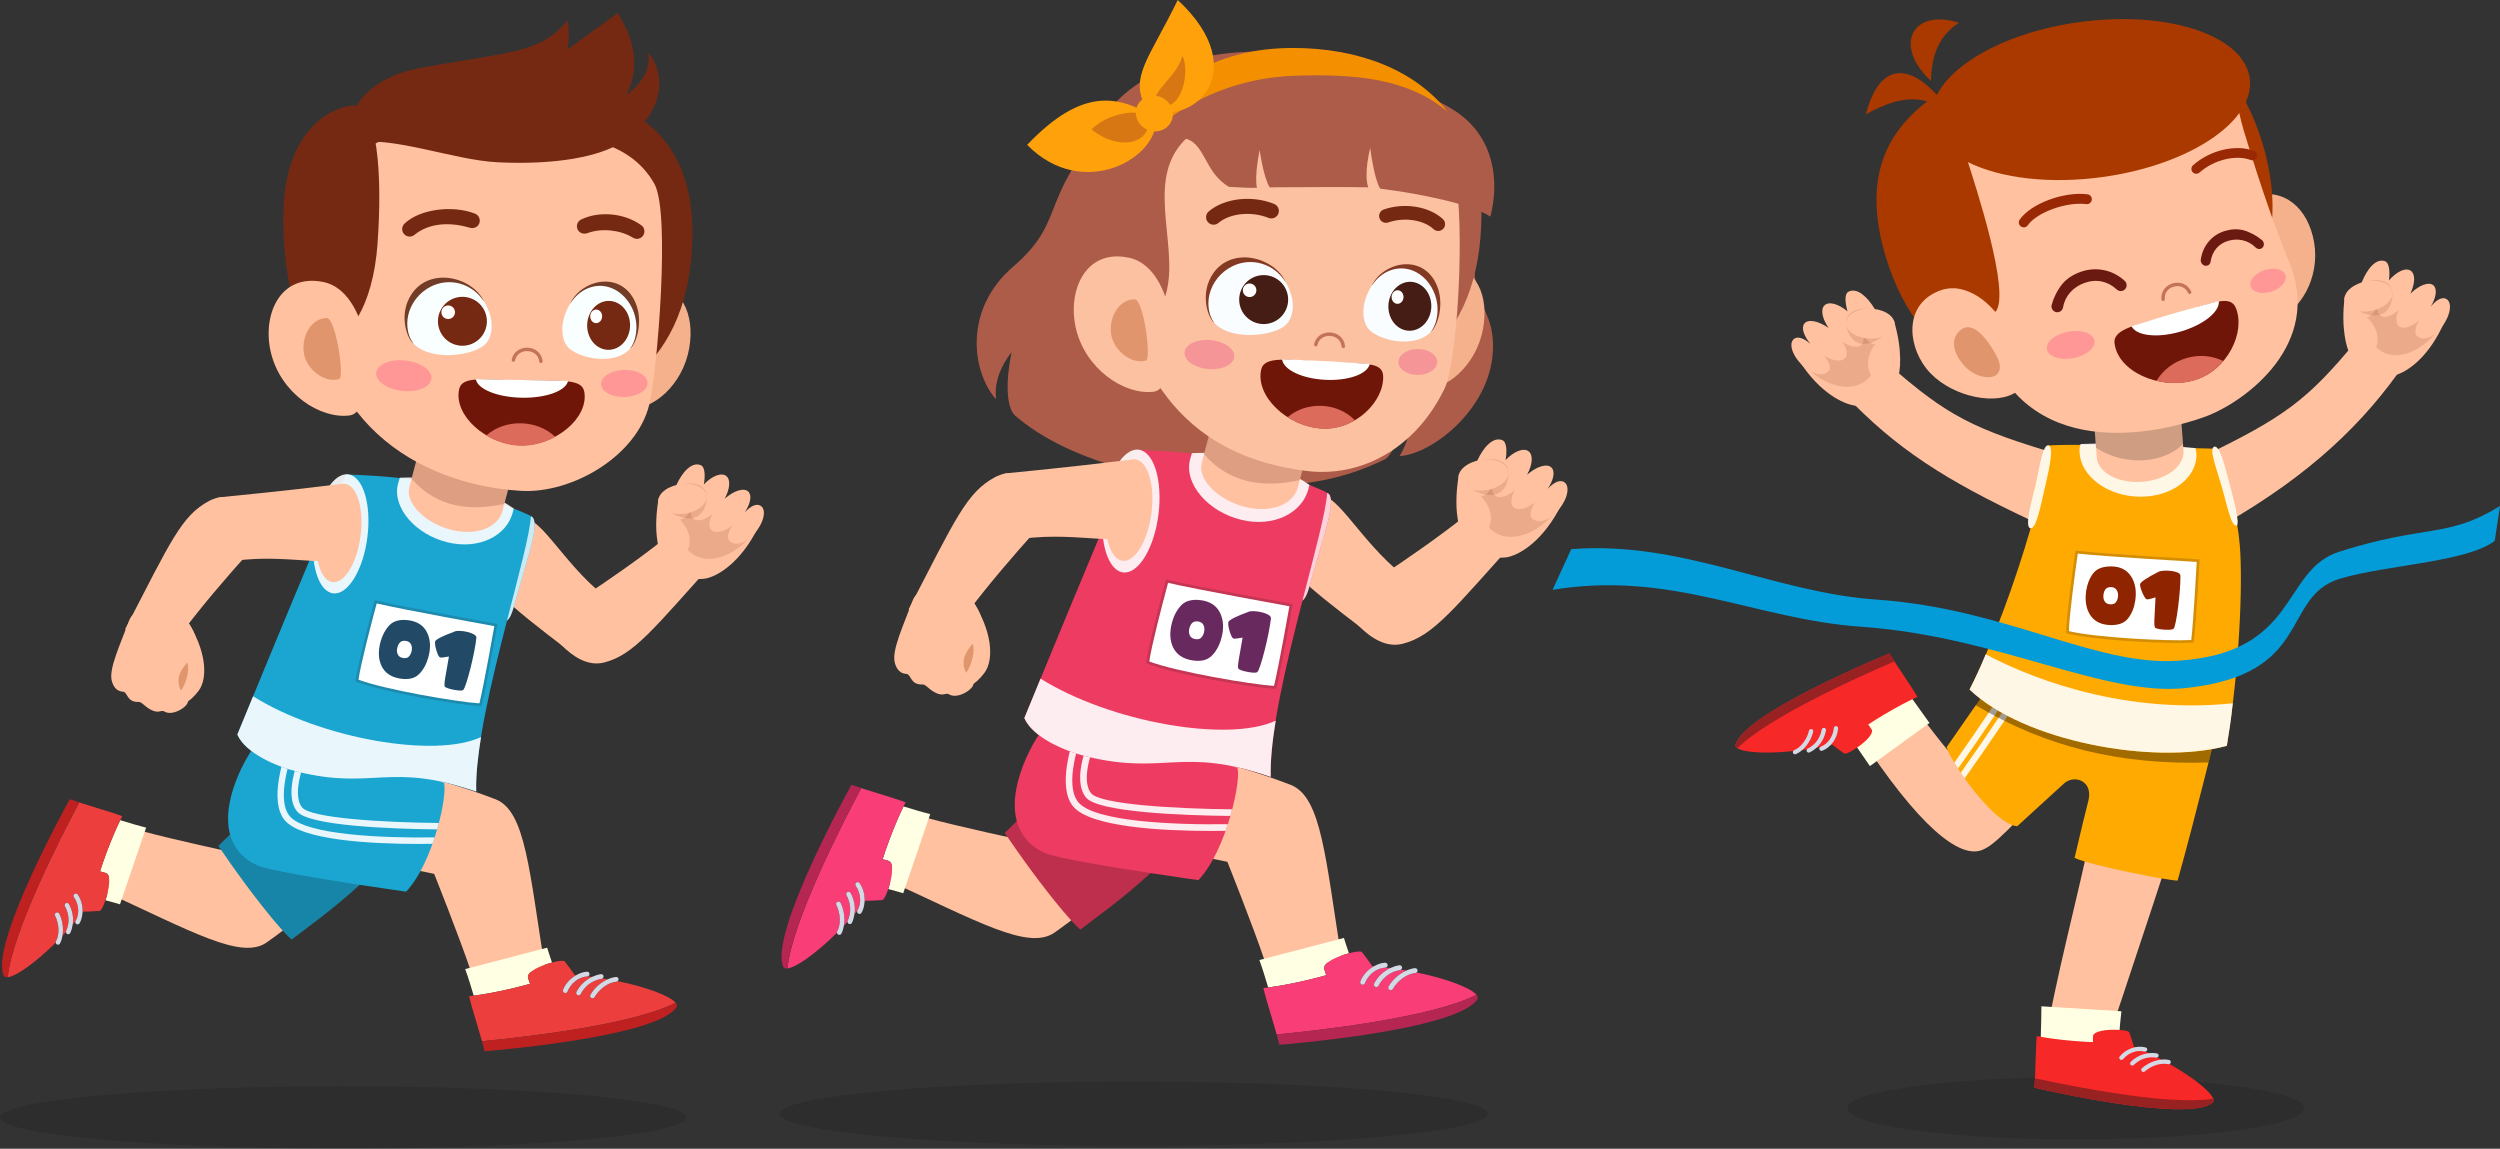 <svg width="605" height="278" viewBox="0 0 605 278" fill="none" xmlns="http://www.w3.org/2000/svg">
<rect x="0" y="0" width="605" height="278" fill="#333333" stroke="none"/>
<g clip-path="url(#clip0_2867_38765)">
<path d="M462.172 169.937C458.868 172.242 453.533 174.809 449.569 177.371C464.388 200.202 474.153 207.712 479.528 205.747C483.097 204.444 486.531 199.702 496.944 190.151C505.111 182.659 508.454 188.603 507.679 193.06C504.789 209.708 499.321 228.782 495.659 248.016C501.5 249.513 505.151 250.776 510.516 250.555C510.516 250.555 529.916 193.018 536.788 169.132C527.06 166.042 502.132 160.404 491.19 159.484C486.088 166.506 479.898 175.519 474.482 183.293C473.339 184.936 471.252 181.347 462.172 169.94V169.937Z" fill="#FFC19F"/>
<path d="M488.158 199.959C490.182 198.063 495.82 192.983 499.473 189.62C501.935 187.353 506.609 188.926 505.386 193.781C504.599 196.899 503.501 201.303 502.048 207.608C505.89 209.444 524.834 213.13 526.978 213.104C531.76 196.041 535.959 178.09 538.568 168.526C528.843 165.411 496.636 160.815 485.688 159.916C480.558 167.093 476.697 172.79 471.175 180.68C470.232 181.284 481.612 199.255 488.158 199.959Z" fill="#FFAA00"/>
<path opacity="0.9" d="M473.843 185.991C479.302 178.278 486.067 168.416 490.835 160.428C490.23 160.361 489.69 160.305 489.135 160.246C484.877 167.264 478.839 176.212 472.947 184.568C473.222 185.02 473.519 185.494 473.843 185.991Z" fill="white"/>
<path opacity="0.9" d="M475.447 188.359C481.31 180.093 488.807 169.172 493.703 160.764C493.119 160.693 492.586 160.634 492.035 160.568C487.658 167.944 480.952 177.88 474.506 187.001C474.806 187.445 475.121 187.899 475.447 188.359Z" fill="white"/>
<path opacity="0.37" d="M537.253 168.107C527.528 164.991 497.122 160.242 486.174 159.343C484.821 161.053 479.08 169.039 478.08 170.625C495.329 180.944 513.301 185.152 534.451 184.524C536.49 177.216 536.679 172.252 537.251 168.105L537.253 168.107Z" fill="black"/>
<path opacity="0.11" d="M502.355 275.741C532.903 275.741 557.667 272.365 557.667 268.2C557.667 264.035 532.903 260.659 502.355 260.659C471.807 260.659 447.043 264.035 447.043 268.2C447.043 272.365 471.807 275.741 502.355 275.741Z" fill="black"/>
<path d="M493.786 257.321C493.801 257.601 511.879 258.532 511.943 258.198C512.495 255.294 513.124 246.417 513.385 244.727L494.023 243.524C494.042 246.645 493.681 255.299 493.787 257.32L493.786 257.321Z" fill="#FFFFE3"/>
<path d="M516.405 253.315C516.179 252.306 515.674 251.018 515.292 249.844C515.008 248.974 506.626 248.719 506.508 250.777C506.477 251.303 506.477 251.768 506.501 252.192C505.067 252.14 503.514 252.048 501.876 251.913C498.314 251.617 495.128 251.178 492.902 250.716C492.605 253.963 492.625 259.61 492.325 263.221C492.325 263.221 529.361 271.959 535.502 266.815C537.233 265.365 528.169 258.142 516.406 253.317L516.405 253.315Z" fill="#F72828"/>
<path d="M492.464 260.954C492.425 261.757 492.381 262.533 492.325 263.221C492.325 263.221 529.361 271.959 535.502 266.815C535.747 266.611 535.772 266.291 535.61 265.879C525.197 267.635 501.681 262.953 492.465 260.956L492.464 260.954Z" fill="#982121"/>
<path d="M518.972 254.489C519.254 254.559 519.539 254.398 519.615 254.12C519.69 253.842 519.525 253.553 519.245 253.477C517.096 252.904 514.521 253.791 512.981 255.646C512.796 255.869 512.828 256.198 513.05 256.384C513.135 256.454 513.238 256.493 513.34 256.502C513.504 256.515 513.673 256.451 513.787 256.314C515.076 254.763 517.209 254.004 518.974 254.488L518.972 254.489ZM521.784 255.945C522.065 256.011 522.338 255.798 522.384 255.513C522.431 255.228 522.237 254.96 521.952 254.913C519.677 254.537 517.378 255.289 515.643 256.962C515.435 257.163 515.428 257.493 515.629 257.703C515.72 257.797 515.84 257.851 515.963 257.861C516.108 257.873 516.257 257.824 516.37 257.716C518.417 255.743 520.64 255.76 521.785 255.945H521.784ZM524.919 256.51C522.875 256.055 520.18 256.881 518.353 258.505C518.137 258.698 518.117 259.028 518.309 259.244C518.402 259.349 518.527 259.408 518.657 259.418C518.795 259.43 518.937 259.387 519.048 259.288C520.638 257.873 522.969 257.127 524.693 257.532C524.983 257.601 525.255 257.416 525.317 257.134C525.379 256.852 525.201 256.572 524.919 256.512V256.51Z" fill="#D3DAE5"/>
<path d="M582.153 87.687C583.079 86.327 571.292 81.232 570.371 82.347C558.366 96.869 552.896 100.937 532.426 110.797C535.799 114.712 535.317 122.696 538.718 126.581C558.873 114.916 571.987 102.615 582.155 87.687H582.153Z" fill="#FFC19F"/>
<path d="M446.422 95.5C445.289 94.308 456.1 87.375 457.188 88.327C471.382 100.718 477.435 103.851 499.229 110.273C496.534 114.682 494.283 121.579 491.554 125.961C470.706 116.172 458.866 108.592 446.422 95.502V95.5Z" fill="#FFC19F"/>
<path d="M542.042 132.073C541.906 130.368 541.649 128.408 541.317 126.369C541.341 126.372 541.374 126.413 541.395 126.404C541.858 126.182 537.824 107.721 535.844 108.113C535.724 108.136 535.669 108.32 535.642 108.57C526.15 108.448 508.078 107.209 495.637 107.794C494.502 107.796 489.786 127.833 491.345 127.833C491.372 127.833 491.409 127.779 491.439 127.764C487.773 140.518 482.195 155.882 476.638 166.857C489.49 179.298 521.12 185.29 538.887 180.495C542.017 161.401 542.763 141.093 542.042 132.073Z" fill="#FFAA00"/>
<path d="M457.968 162.474C457.799 162.25 443.621 172.267 443.799 172.557C445.342 175.079 451.579 183.969 452.518 185.396L466.934 174.961C464.704 171.891 459.58 164.606 457.968 162.474Z" fill="#FFFFE3"/>
<path d="M443.385 180.167C444.154 180.857 445.313 181.614 446.305 182.348C447.042 182.893 454.014 178.236 452.918 176.492C452.638 176.047 452.368 175.666 452.101 175.335C453.301 174.546 454.616 173.719 456.031 172.879C459.104 171.054 461.953 169.563 464.034 168.648C462.393 165.831 459.099 161.243 457.249 158.128C457.249 158.128 422.014 172.502 419.999 180.255C419.43 182.439 431.004 183.063 443.383 180.169L443.385 180.167Z" fill="#F72828"/>
<path d="M458.452 160.054C458.017 159.378 457.602 158.72 457.25 158.128C457.25 158.128 422.015 172.502 420 180.255C419.919 180.564 420.084 180.839 420.455 181.08C427.917 173.606 449.787 163.777 458.452 160.056V160.054Z" fill="#982121"/>
<path d="M440.613 180.7C440.343 180.806 440.203 181.102 440.304 181.373C440.404 181.645 440.705 181.783 440.977 181.684C443.06 180.903 444.642 178.688 444.819 176.281C444.841 175.993 444.623 175.741 444.335 175.721C444.225 175.713 444.119 175.74 444.03 175.792C443.888 175.876 443.787 176.027 443.775 176.204C443.625 178.214 442.33 180.071 440.611 180.7H440.613ZM437.479 181.146C437.211 181.255 437.113 181.587 437.241 181.845C437.369 182.105 437.683 182.211 437.941 182.083C440.012 181.07 441.448 179.123 441.891 176.753C441.943 176.47 441.758 176.195 441.473 176.143C441.343 176.119 441.215 176.145 441.11 176.207C440.985 176.281 440.891 176.406 440.862 176.561C440.339 179.356 438.52 180.633 437.479 181.146ZM434.598 182.505C436.528 181.689 438.243 179.452 438.79 177.071C438.854 176.789 438.678 176.507 438.395 176.443C438.258 176.413 438.123 176.436 438.012 176.504C437.894 176.575 437.803 176.693 437.769 176.838C437.295 178.912 435.83 180.872 434.19 181.542C433.914 181.655 433.801 181.964 433.914 182.23C434.027 182.495 434.333 182.62 434.6 182.507L434.598 182.505Z" fill="#D3DAE5"/>
<path d="M572.101 68.93C575.729 68.069 578.937 68.219 578.681 68.801C583.449 72.536 588.783 76.273 591.652 77.69C587.807 86.572 582.632 89.745 580.293 90.583C576.925 91.792 571.18 90.328 568.89 86.194C567.812 84.249 566.475 79.453 567.411 71.846C568.573 71.19 570.676 70.405 572.103 68.93H572.101Z" fill="#FFC19F"/>
<path opacity="0.14" d="M575.031 84.052C579.952 88.626 587.211 84.196 590.374 79.264C589.178 78.695 581.694 74.813 581.328 67.663C576.678 67.756 571.6 75.096 570.089 74.609C572.992 76.432 576.484 79.792 575.032 84.052H575.031Z" fill="#6B1808"/>
<path d="M592.202 72.483C591.133 71.667 589.671 72.483 588.262 74.163C589.507 72.07 589.855 70.044 588.972 69.135C587.923 68.054 585.5 68.933 583.302 71.073C584.434 68.682 584.567 66.416 583.457 65.561C582.263 64.641 580.042 65.657 578.139 67.845C578.347 65.931 578.313 63.578 577.102 63.188C574.886 62.473 572.778 65.217 571.538 68.353C570.3 71.49 570.723 76.081 572.253 76.686C573.091 77.017 574.55 76.157 575.274 74.183C575.247 75.147 575.483 75.926 576.035 76.351C577.063 77.144 578.855 76.499 580.546 74.91C579.791 76.589 579.686 78.095 580.413 78.844C581.143 79.596 582.973 79.623 585.407 77.55C584.621 78.979 584.166 80.542 584.83 81.237C585.645 82.087 587.635 82.532 590.128 79.994C592.756 77.317 593.654 73.593 592.201 72.483H592.202Z" fill="#FFC19F"/>
<path opacity="0.14" d="M578.98 70.832C579.098 72.945 578.177 76.113 575.131 76.305C572.313 76.486 568.697 74.642 568.578 72.529C568.46 70.415 570.828 68.346 573.871 67.904C576.912 67.462 578.862 68.719 578.981 70.832H578.98Z" fill="#6B1808"/>
<path d="M578.979 70.832C579.092 72.841 576.579 74.85 573.368 75.315C570.157 75.781 567.461 74.529 567.348 72.521C567.235 70.512 569.747 68.505 572.96 68.039C576.171 67.574 578.866 68.823 578.979 70.834V70.832Z" fill="#FFC19F"/>
<path opacity="0.9" d="M531.52 110.671C531.58 109.914 531.477 109.18 531.321 108.455C523.557 107.659 511.874 107.082 503.515 107.455C503.439 107.78 503.291 108.081 503.264 108.42C502.797 114.272 508.744 119.521 516.546 120.144C524.348 120.766 531.052 116.526 531.52 110.671Z" fill="white"/>
<path d="M527.113 91.914L528.408 109.106C528.687 112.803 524.214 116.155 518.419 116.591C512.623 117.028 507.699 114.384 507.42 110.686L506.125 93.495L527.113 91.914Z" fill="#FFC19F"/>
<path opacity="0.19" d="M507.257 108.374C509.181 109.615 511.441 110.585 513.99 111.065C519.773 112.155 525.21 110.588 528.292 107.437L527.729 100.048C521.341 98.809 513.323 97.564 506.378 96.874L507.255 108.374H507.257Z" fill="black"/>
<path d="M453.225 75.435C449.505 75.172 446.364 75.838 446.712 76.371C442.608 80.826 437.948 85.376 435.346 87.239C440.574 95.383 446.194 97.677 448.638 98.127C452.156 98.775 457.589 96.404 459.182 91.953C459.933 89.858 460.478 84.909 458.326 77.555C457.072 77.095 454.87 76.662 453.225 75.435Z" fill="#FFC19F"/>
<path opacity="0.14" d="M452.777 90.833C448.66 96.142 440.779 92.943 436.862 88.586C437.952 87.832 444.708 82.791 443.916 75.677C448.518 75.017 454.717 81.442 456.13 80.715C453.561 82.983 450.657 86.862 452.777 90.833Z" fill="#6B1808"/>
<path d="M433.963 82.19C434.885 81.212 436.461 81.782 438.122 83.212C436.555 81.348 435.886 79.405 436.609 78.366C437.471 77.13 440.003 77.606 442.519 79.363C441.016 77.186 440.519 74.971 441.475 73.949C442.504 72.848 444.862 73.492 447.093 75.344C446.579 73.489 446.231 71.163 447.363 70.581C449.434 69.518 451.959 71.885 453.688 74.779C455.416 77.675 455.74 82.274 454.329 83.119C453.556 83.581 451.977 82.969 450.945 81.138C451.127 82.082 451.019 82.89 450.544 83.398C449.657 84.346 447.786 84 445.858 82.704C446.874 84.237 447.223 85.707 446.626 86.563C446.027 87.424 444.226 87.746 441.488 86.094C442.494 87.376 443.197 88.847 442.652 89.64C441.984 90.61 440.094 91.372 437.223 89.269C434.197 87.053 432.708 83.521 433.965 82.192L433.963 82.19Z" fill="#FFC19F"/>
<path opacity="0.14" d="M446.746 78.425C446.97 80.529 448.391 83.507 451.428 83.205C454.24 82.927 457.508 80.523 457.284 78.42C457.06 76.317 454.388 74.656 451.315 74.711C448.242 74.767 446.522 76.322 446.746 78.425Z" fill="#6B1808"/>
<path d="M446.745 78.426C446.958 80.428 449.761 82.001 453.006 81.942C456.251 81.883 458.708 80.214 458.496 78.212C458.282 76.21 455.479 74.636 452.234 74.695C448.989 74.754 446.531 76.424 446.745 78.426Z" fill="#FFC19F"/>
<path opacity="0.2" d="M531.641 135.336C531.42 135.323 509.203 134.031 502.893 133.321L502.264 133.248L502.171 133.879C501.54 138.343 500.056 149.118 500.029 152.727V153.248L500.53 153.37C506.573 154.834 521.004 155.645 527.993 155.598C528.904 155.591 529.693 155.571 530.322 155.537L530.87 155.505L530.935 154.959C531.496 150.202 532.253 136.168 532.262 136.024L532.292 135.373L531.643 135.336H531.641Z" fill="#231F20"/>
<path d="M530.282 154.881C524.876 155.191 507.354 154.344 500.684 152.732C500.711 149.278 502.117 138.922 502.824 133.97C509.221 134.688 531.606 135.987 531.606 135.987C531.606 135.987 530.848 150.089 530.282 154.879V154.881Z" fill="white"/>
<path d="M516.737 145.309C516.482 147.05 515.9 148.499 514.99 149.656C514.079 150.813 512.601 151.348 510.559 151.26C508.392 151.164 506.816 150.354 505.831 148.834C504.843 147.313 504.516 145.377 504.848 143.024C505.096 141.356 505.653 139.948 506.516 138.792C507.38 137.637 508.839 137.063 510.895 137.068C513.08 137.087 514.686 137.885 515.712 139.462C516.735 141.039 517.078 142.987 516.737 145.309ZM512.539 144.501C512.635 143.815 512.532 143.24 512.23 142.779C511.929 142.316 511.461 142.081 510.822 142.078C510.222 142.081 509.793 142.255 509.537 142.59C509.281 142.929 509.119 143.341 509.053 143.828C508.948 144.52 509.044 145.09 509.333 145.54C509.623 145.991 510.085 146.227 510.723 146.247C511.32 146.274 511.751 146.117 512.018 145.777C512.284 145.438 512.46 145.013 512.539 144.501Z" fill="#8E2500"/>
<path d="M526.028 152.115C525.878 152.351 525.217 152.446 524.046 152.393C522.876 152.339 522.056 152.191 521.589 151.945C521.361 151.825 521.292 150.98 521.383 149.41C521.474 147.839 521.559 146.223 521.636 144.562C521.22 144.694 520.798 144.813 520.373 144.923C519.948 145.029 519.683 145.068 519.582 145.041C519.3 145.024 518.951 144.547 518.526 143.611C518.103 142.676 517.89 141.938 517.894 141.401C517.895 141.158 518.288 140.771 519.074 140.241C519.86 139.71 520.958 139.087 522.368 138.37C522.623 138.234 523.043 138.149 523.623 138.111C524.205 138.072 524.794 138.087 525.387 138.158C525.981 138.227 526.505 138.355 526.961 138.542C527.418 138.733 527.651 138.986 527.662 139.307C527.678 140.205 527.634 141.349 527.529 142.729C527.425 144.112 527.288 145.47 527.118 146.802C526.949 148.134 526.765 149.308 526.566 150.327C526.367 151.344 526.188 151.938 526.03 152.113L526.028 152.115Z" fill="#8E2500"/>
<path opacity="0.9" d="M491.344 127.831C489.934 127.468 491.44 122.297 492.656 117.045C493.754 112.304 494.369 107.662 495.638 107.792C497.059 107.938 496.137 112.457 495.027 117.301C493.845 122.467 492.74 128.192 491.344 127.832V127.831Z" fill="white"/>
<path opacity="0.9" d="M541.241 127.185C539.902 127.507 538.974 122.197 537.482 117.166C536.138 112.637 534.572 108.547 535.826 108.114C537.064 107.685 538.2 111.929 539.378 116.343C540.727 121.403 542.12 126.974 541.24 127.185H541.241Z" fill="white"/>
<path opacity="0.9" d="M480.545 158.341C478.909 162.281 478.321 163.529 476.636 166.855C489.488 179.296 521.118 185.288 538.885 180.493C539.612 176.059 539.851 174.598 540.332 170.19C511.874 173.119 489.01 162.837 480.545 158.341Z" fill="white"/>
<path d="M375.722 142.737L380.233 132.896C407.123 130.784 429.322 143.405 454.076 145.099C485.354 147.239 506.781 161.093 526.667 159.922C556.518 158.167 551.914 138.052 566.091 133.521C587.002 126.841 592.271 130.352 605 122.45L603.72 130.89C596.988 136.06 577.454 136.702 566.368 140.01C551.831 144.348 560.072 163.233 528.959 166.507C508.973 168.612 483.716 154.012 450.477 151.683C424.628 149.873 404.598 137.998 375.722 142.737Z" fill="#039CD8"/>
<path d="M560.014 58.646C561.51 67.351 556.479 75.545 550.75 77.243C545.02 78.94 541.182 72.988 538.841 65.008C536.498 57.029 539.242 49.166 544.978 47.487C552.819 45.195 558.608 50.461 560.016 58.646H560.014Z" fill="#F4B18C"/>
<path d="M547.496 34.606C556.167 63.29 541.188 81.9 514.753 89.893C488.315 97.886 465.025 90.846 456.354 62.163C447.683 33.48 465.057 20.956 491.496 12.963C517.933 4.97 538.825 5.923 547.498 34.608L547.496 34.606Z" fill="#AA3900"/>
<path d="M538.944 17.587C540.479 19.055 541.521 26.742 542.963 31.513C547.77 47.413 551.118 56.396 554.051 63.585C562.084 83.268 543.639 96.856 534.461 100.526C529.624 102.459 496.775 113.736 483.274 88.895C476.089 75.675 465.995 58.364 466.351 52.61C467.564 33.175 471.232 23.377 493.09 16.768C513.537 10.587 526.834 6.003 538.942 17.588L538.944 17.587Z" fill="#FFC19F"/>
<path d="M466.12 89.114C471.069 95.481 481.839 98.21 487.268 95.255C492.699 92.3 491.404 85.985 487.587 79.477C483.769 72.968 475.594 68.215 469.773 70.208C460.878 73.256 461.469 83.13 466.12 89.114Z" fill="#FFC19F"/>
<path d="M475.377 88.516C478.145 91.596 482.287 91.88 483.404 90.458C484.659 88.857 483.77 86.801 481.643 83.591C479.159 79.844 476.582 78.16 474.47 79.844C472.274 81.594 472.12 84.892 475.379 88.516H475.377Z" fill="#E0956C"/>
<path d="M506.871 82.404C507.198 84.174 504.888 86.086 501.708 86.675C498.531 87.264 495.687 86.304 495.36 84.535C495.033 82.764 497.343 80.853 500.521 80.264C503.7 79.675 506.542 80.635 506.869 82.404H506.871Z" fill="#FF9797"/>
<path d="M553.067 66.567C553.543 67.999 552.05 69.783 549.733 70.554C547.417 71.323 545.152 70.787 544.676 69.355C544.201 67.923 545.693 66.138 548.011 65.368C550.328 64.599 552.591 65.135 553.067 66.567Z" fill="#FF9797"/>
<path d="M545.512 38.718C545.25 38.82 544.954 38.828 544.672 38.722C541.076 37.366 535.745 38.673 532.277 41.754C531.8 42.184 531.049 42.141 530.614 41.655C530.184 41.169 530.228 40.425 530.714 39.992C534.858 36.315 541.08 34.848 545.502 36.521C546.109 36.748 546.418 37.428 546.186 38.037C546.065 38.364 545.812 38.602 545.51 38.72L545.512 38.718Z" fill="#992805"/>
<path d="M490.022 54.99C489.702 55.064 489.353 55.008 489.063 54.804C488.521 54.425 488.39 53.677 488.771 53.136C491.532 49.203 499.582 46.3 505.178 47.02C505.834 47.106 506.298 47.705 506.214 48.361C506.129 49.017 505.532 49.483 504.873 49.397C500.186 48.795 492.974 51.314 490.731 54.511C490.555 54.762 490.301 54.925 490.022 54.99Z" fill="#992805"/>
<path d="M532.277 85.319C534.292 84.389 535.581 82.789 535.8 80.873C535.839 80.529 535.593 80.217 535.249 80.178C534.908 80.144 534.591 80.385 534.554 80.73C534.35 82.49 532.904 83.916 530.712 84.567C528.308 85.268 525.016 84.914 523.083 82.541C522.864 82.271 522.469 82.231 522.199 82.452C521.931 82.671 521.891 83.067 522.11 83.335C524.407 86.155 528.263 86.591 531.064 85.771C531.493 85.646 531.897 85.494 532.277 85.319Z" fill="#994E37"/>
<path d="M530.005 71.141C529.813 71.192 529.605 71.097 529.521 70.91C528.922 69.574 527.58 68.964 526.102 69.353C524.616 69.745 523.729 70.964 523.894 72.386C523.92 72.614 523.756 72.821 523.53 72.846C523.302 72.873 523.097 72.71 523.07 72.482C522.859 70.662 524.017 69.044 525.89 68.55C527.752 68.059 529.516 68.871 530.278 70.569C530.373 70.778 530.278 71.025 530.069 71.119L530.003 71.143L530.005 71.141Z" fill="#C4735B"/>
<path d="M456.859 48.1C459.709 38.654 463.244 32.618 468.579 32.382C468.128 31.505 467.766 30.599 467.594 29.641C465.745 19.329 481.432 8.487 502.631 5.429C523.832 2.365 542.518 8.242 544.368 18.556C546.216 28.867 530.529 39.707 509.33 42.77C496.199 44.666 484.043 43.126 476.244 39.235C477.658 43.763 486.853 71.338 482.869 75.487C474.315 65.486 465.373 71.134 463.516 72.645C460.802 70.247 453.565 59.021 456.86 48.098L456.859 48.1Z" fill="#AA3900"/>
<path d="M451.553 27.652C461.996 21.857 466.776 23.959 472.165 27.433C464.799 16.402 455.461 12.552 451.553 27.652ZM467.295 19.58C467.417 13.992 468.839 8.922 474.055 5.502C462.721 1.919 458.078 11.053 467.295 19.58Z" fill="#AA3900"/>
<path d="M511.715 83.021C511.343 79.501 517.436 78.583 525.203 76.276C525.61 76.154 527.193 75.697 527.602 75.582C535.402 73.39 539.718 71.228 541.064 74.501C543.496 80.416 539.008 89.651 531.111 91.962L530.975 92C522.474 94.466 512.436 89.797 511.717 83.019L511.715 83.021Z" fill="#701608"/>
<path d="M521.881 92.158C523.448 89.528 526.037 87.548 529.13 86.654C532.183 85.772 535.337 86.035 538.033 87.371C536.883 88.734 535.504 89.959 533.908 90.847C533.044 91.33 532.103 91.731 531.127 92.018L530.99 92.057C528.884 92.667 526.683 92.833 524.551 92.635C524.495 92.63 524.441 92.622 524.385 92.615C523.532 92.529 522.701 92.355 521.881 92.158Z" fill="#DD6B5B"/>
<path d="M515.895 79.067L515.819 78.928C515.819 78.928 524.483 76.267 527.551 75.408C530.478 74.589 536.952 72.819 536.952 72.819L536.963 72.976C537.094 75.557 533.092 78.684 527.653 80.257C522.218 81.828 517.164 81.318 515.894 79.067H515.895Z" fill="white"/>
<path d="M532.588 62.824C533.07 59.451 535.296 56.826 538.433 55.892C539.936 55.435 541.5 55.34 542.958 55.733C544.451 56.136 546.229 57.125 547.084 57.87C547.207 57.977 547.35 58.047 547.467 58.164C547.956 58.655 547.99 59.442 547.541 59.916C547.425 60.039 547.288 60.13 547.138 60.189C546.716 60.353 546.207 60.25 545.848 59.886C544.146 58.17 541.616 57.553 539.243 58.277C536.855 58.967 535.32 60.842 534.966 63.333C534.87 64.005 534.261 64.43 533.605 64.295C532.948 64.153 532.496 63.497 532.589 62.826L532.588 62.824Z" fill="#6B1A11"/>
<path d="M514.198 67.992C511.326 65.305 507.302 64.47 503.598 65.764C501.817 66.376 500.237 67.353 499.105 68.695C497.948 70.068 496.933 72.159 496.636 73.408C496.594 73.586 496.503 73.747 496.474 73.929C496.351 74.7 496.879 75.427 497.653 75.546C497.854 75.578 498.051 75.567 498.236 75.516C498.759 75.376 499.181 74.937 499.269 74.367C499.692 71.679 501.702 69.409 504.516 68.444C507.317 67.439 510.142 68.073 512.26 70.06C512.832 70.594 513.724 70.562 514.262 69.994C514.797 69.422 514.767 68.528 514.197 67.992H514.198Z" fill="#6B1A11"/>
<path opacity="0.11" d="M360.05 269.525C360.05 273.841 321.677 277.341 274.341 277.341C227.005 277.341 188.633 273.841 188.633 269.525C188.633 265.209 227.006 261.709 274.341 261.709C321.675 261.709 360.05 265.207 360.05 269.525Z" fill="black"/>
<path d="M353.277 36.06C358.998 55.809 356.308 62.743 356.989 67.373C358.116 75.022 361.133 76.132 361.307 83.27C361.676 98.441 346.537 109.974 338.72 110.366C341.349 105.859 342.307 99.942 341.731 99.176C339.708 104.015 336.892 110.3 335.106 111.175C324.001 116.621 311.989 118.622 293.455 117.197C278.551 116.05 258.121 111.292 245.733 100.642C243.528 98.748 243.316 92.497 244.798 85.206C239.258 92.362 241.609 97.299 240.833 96.383C235.19 89.718 233.173 74.879 245.2 64.512C258.959 52.654 250.249 48.135 270.784 26.831C297.026 27.472 344.49 33.171 353.274 36.064L353.277 36.06Z" fill="#AD5C49"/>
<path d="M223.701 197.783L213.977 212.632C236.499 222.907 248.852 230.129 255.214 225.672C256.088 225.059 266.975 217.348 268.99 213.948C268.432 207.481 257.525 195.469 256.973 195.336C256.422 195.202 248.422 203.565 248.321 203.534C248.218 203.506 232.659 200.222 223.701 197.783Z" fill="#FFC19F"/>
<path d="M225.11 197.009C223.351 196.588 220.968 195.871 218.651 195.157C217.608 197.279 216.416 200.05 215.242 203.187C214.618 204.861 214.066 206.458 213.591 207.942C214.046 208.04 214.542 208.176 215.09 208.36C216.461 208.821 215.842 212.515 214.957 215.147C216.487 215.561 217.817 215.916 218.581 216.161L219.141 214.52L224.867 197.719L225.11 197.007V197.009Z" fill="#FFFFE3"/>
<path d="M215.091 208.36C214.541 208.175 214.047 208.04 213.592 207.942C214.067 206.459 214.619 204.86 215.243 203.187C216.415 200.048 217.609 197.279 218.652 195.157C218.817 194.82 218.989 194.457 219.146 194.157C215.788 192.902 209.792 191.283 206.049 189.92C206.761 190.18 207.571 190.45 208.412 190.723C203.597 199.767 191.755 222.948 190.548 234.355C192.575 234.167 197.348 230.863 202.563 225.716C202.555 225.611 202.54 225.507 202.595 225.405C203.531 223.722 203.423 221.069 202.388 218.994C202.315 218.848 202.312 218.687 202.364 218.547C202.413 218.416 202.513 218.301 202.649 218.234C202.934 218.095 203.28 218.212 203.42 218.493C204.268 220.194 204.528 222.229 204.228 223.99C204.525 223.68 204.818 223.368 205.117 223.049C205.118 222.973 205.09 222.897 205.128 222.825C205.663 221.683 206.331 219.364 204.838 216.65C204.756 216.5 204.749 216.329 204.803 216.183C204.85 216.058 204.941 215.948 205.068 215.881C205.348 215.732 205.699 215.835 205.85 216.11C206.743 217.731 207.036 219.509 206.776 221.214C207.016 220.939 207.25 220.642 207.49 220.362C207.496 220.345 207.486 220.327 207.496 220.31C208.527 218.605 208.348 216.156 207.08 214.358C206.967 214.199 206.95 214.005 207.012 213.837C207.051 213.732 207.124 213.638 207.223 213.568C207.485 213.39 207.844 213.454 208.026 213.712C208.982 215.066 209.345 216.726 209.22 218.298C209.311 218.183 209.406 218.082 209.497 217.967C210.634 218.025 212.148 217.871 213.504 217.814C213.868 217.799 214.455 216.638 214.956 215.147C215.843 212.516 216.461 208.822 215.09 208.36H215.091Z" fill="#F93D77"/>
<path d="M206.048 189.92C206.048 189.92 185.922 226.09 189.58 234.004C189.698 234.259 189.966 234.355 190.312 234.366C190.363 234.368 190.402 234.383 190.457 234.38C190.489 234.38 190.51 234.392 190.543 234.388C190.543 234.378 190.547 234.365 190.548 234.355C191.756 222.948 203.598 199.767 208.413 190.723C207.571 190.45 206.762 190.178 206.05 189.92H206.048Z" fill="#B52652"/>
<path d="M208.027 213.711C207.844 213.453 207.485 213.389 207.224 213.568C207.124 213.637 207.052 213.732 207.013 213.836C206.951 214.005 206.969 214.199 207.08 214.357C208.349 216.155 208.529 218.604 207.497 220.31C207.487 220.326 207.497 220.343 207.49 220.362C207.371 220.627 207.443 220.937 207.701 221.087C207.974 221.247 208.329 221.158 208.49 220.888C208.947 220.119 209.147 219.22 209.219 218.297C209.344 216.725 208.981 215.066 208.025 213.711H208.027Z" fill="#D3DAE5"/>
<path d="M205.852 216.111C205.701 215.836 205.351 215.731 205.07 215.881C204.943 215.949 204.851 216.06 204.805 216.183C204.749 216.332 204.758 216.5 204.84 216.65C206.333 219.364 205.665 221.682 205.13 222.825C205.09 222.896 205.12 222.972 205.119 223.049C205.112 223.267 205.2 223.483 205.414 223.579C205.704 223.711 206.045 223.586 206.178 223.301C206.493 222.631 206.67 221.928 206.78 221.214C207.04 219.509 206.746 217.731 205.854 216.111H205.852Z" fill="#D3DAE5"/>
<path d="M203.42 218.494C203.28 218.212 202.935 218.096 202.65 218.234C202.511 218.302 202.412 218.415 202.365 218.548C202.312 218.688 202.316 218.848 202.388 218.995C203.424 221.069 203.532 223.721 202.596 225.406C202.54 225.507 202.555 225.611 202.564 225.716C202.579 225.903 202.655 226.079 202.837 226.173C203.117 226.32 203.466 226.215 203.614 225.937C203.925 225.364 204.11 224.694 204.232 223.989C204.53 222.228 204.272 220.194 203.424 218.492L203.42 218.494Z" fill="#D3DAE5"/>
<path d="M306.259 233.1L324.817 232.979C320.734 207.654 319.875 192.855 312.313 189.924C311.274 189.521 298.26 184.547 294.133 184.757C288.823 188.947 284.674 205.244 284.878 205.797C285.081 206.348 296.991 208.458 297.025 208.563C297.059 208.667 303.202 223.975 306.261 233.102L306.259 233.1Z" fill="#FFC19F"/>
<path d="M304.772 232.329C305.423 234.088 306.179 236.556 306.898 238.962C309.348 238.645 312.452 238.085 315.864 237.299C317.682 236.879 319.392 236.439 320.959 235.999C320.78 235.549 320.613 235.044 320.456 234.464C320.065 233.017 323.639 231.433 326.444 230.689C325.919 229.133 325.459 227.78 325.229 226.98L323.477 227.439L305.533 232.13L304.774 232.329H304.772Z" fill="#FFFFE3"/>
<path d="M320.454 234.466C320.611 235.046 320.778 235.551 320.956 236.001C319.39 236.441 317.679 236.881 315.861 237.301C312.449 238.089 309.346 238.647 306.895 238.964C306.506 239.015 306.091 239.074 305.738 239.111C306.588 242.727 308.648 248.829 309.626 252.84C309.439 252.078 309.208 251.223 308.958 250.341C319.621 249.312 346.66 246.239 357.291 240.744C355.955 239.101 350.315 236.876 342.815 235.33C342.729 235.397 342.648 235.471 342.526 235.481C340.519 235.64 338.271 237.252 337.063 239.335C336.979 239.482 336.841 239.577 336.687 239.612C336.544 239.646 336.387 239.625 336.249 239.545C335.964 239.378 335.866 239.013 336.03 238.73C337.02 237.023 338.64 235.633 340.347 234.883C339.905 234.805 339.464 234.729 339.013 234.657C338.946 234.699 338.897 234.768 338.811 234.773C337.507 234.967 335.102 235.719 333.603 238.563C333.52 238.72 333.377 238.824 333.216 238.861C333.081 238.892 332.931 238.877 332.8 238.806C332.508 238.649 332.395 238.288 332.547 238C333.442 236.299 334.822 235.028 336.456 234.275C336.079 234.225 335.686 234.193 335.301 234.147C335.282 234.151 335.271 234.169 335.252 234.171C333.171 234.259 331.142 235.819 330.31 237.944C330.236 238.131 330.078 238.259 329.895 238.301C329.781 238.328 329.658 238.32 329.54 238.274C329.233 238.151 329.081 237.806 329.201 237.5C329.826 235.9 331.063 234.635 332.503 233.84C332.351 233.828 332.208 233.803 332.056 233.791C331.449 232.778 330.439 231.56 329.602 230.421C329.378 230.116 328.028 230.275 326.44 230.696C323.635 231.44 320.061 233.024 320.452 234.471L320.454 234.466Z" fill="#F93D77"/>
<path d="M309.628 252.84C309.628 252.84 352.771 249.468 357.546 241.777C357.699 241.529 357.627 241.242 357.44 240.937C357.413 240.892 357.402 240.851 357.367 240.804C357.347 240.777 357.347 240.753 357.325 240.725C357.315 240.73 357.303 240.735 357.293 240.74C346.662 246.237 319.623 249.308 308.96 250.337C309.21 251.221 309.441 252.074 309.628 252.836V252.84Z" fill="#B52652"/>
<path d="M329.202 237.494C329.082 237.799 329.234 238.145 329.541 238.268C329.659 238.313 329.784 238.322 329.897 238.295C330.079 238.253 330.238 238.125 330.312 237.937C331.143 235.812 333.172 234.252 335.254 234.164C335.274 234.164 335.284 234.144 335.303 234.141C335.603 234.092 335.83 233.851 335.812 233.542C335.793 233.213 335.512 232.96 335.183 232.975C334.248 233.021 333.349 233.367 332.504 233.832C331.064 234.626 329.828 235.89 329.202 237.492V237.494Z" fill="#D3DAE5"/>
<path d="M332.548 237.994C332.396 238.283 332.508 238.643 332.801 238.8C332.934 238.871 333.083 238.886 333.218 238.856C333.378 238.819 333.521 238.716 333.604 238.557C335.103 235.714 337.509 234.961 338.812 234.768C338.898 234.761 338.947 234.692 339.015 234.651C339.207 234.531 339.345 234.332 339.306 234.093C339.252 233.769 338.947 233.545 338.622 233.594C337.858 233.707 337.141 233.956 336.456 234.272C334.822 235.026 333.444 236.296 332.547 237.996L332.548 237.994Z" fill="#D3DAE5"/>
<path d="M336.031 238.727C335.866 239.01 335.965 239.374 336.25 239.541C336.389 239.622 336.546 239.643 336.689 239.609C336.842 239.574 336.979 239.479 337.065 239.332C338.273 237.251 340.521 235.637 342.528 235.478C342.649 235.468 342.73 235.394 342.816 235.327C342.97 235.207 343.079 235.04 343.058 234.829C343.022 234.503 342.729 234.262 342.403 234.293C341.725 234.355 341.034 234.576 340.351 234.876C338.644 235.627 337.023 237.018 336.033 238.723L336.031 238.727Z" fill="#D3DAE5"/>
<path d="M299.395 185.77C294.271 184.1 286.768 181.61 284.432 180.725C282.468 179.981 281.615 178.092 281.694 176.363L276.968 176.039C276.749 175.427 276.53 174.843 276.312 174.211L273.214 175.781L254.21 174.476C251.965 175.78 243.452 189.119 246.067 198.726C244.975 199.772 243.952 200.764 243.157 201.572C244.085 202.951 245.058 204.356 246.046 205.763C250.949 212.734 256.35 219.685 259.775 223.314C260.394 223.97 260.954 224.53 261.428 224.949C263.98 222.93 271.231 217.882 278.419 211.29C284.882 212.279 290.018 212.995 290.018 212.995C297.026 205.551 300.554 187.955 299.397 185.768L299.395 185.77Z" fill="#ED3B61"/>
<path opacity="0.9" d="M298.188 195.858C284.121 195.715 266.201 194.642 264.059 191.975C261.199 188.41 264.82 179.476 266.935 175.35L265.194 175.23C263.368 178.944 259.225 188.528 262.799 192.984C265.71 196.609 286.516 197.336 297.754 197.46C297.911 196.917 298.051 196.388 298.188 195.86V195.858Z" fill="white"/>
<path opacity="0.9" d="M260.891 194.064C257.574 189.867 260.935 179.761 262.779 175.064L261.084 174.947C259.105 180.088 255.897 190.345 259.626 195.064C263.668 200.18 281.254 201.089 293.21 201.089C294.406 201.089 295.521 201.078 296.585 201.063C296.777 200.524 296.968 199.986 297.141 199.449C284.323 199.645 264.693 198.881 260.891 194.064Z" fill="white"/>
<path d="M330.717 152.93C335.665 156.709 344.701 142.652 344.011 142.252C331.609 135.064 324.935 120.646 319.926 119.882C315.396 119.191 307.938 123.556 309.181 130.505C310.35 137.034 314.622 140.642 330.715 152.93H330.717Z" fill="#FFC19F"/>
<path d="M368.225 129.153C368.878 128.429 359.635 120.587 358.903 121.234C347.959 130.914 327.947 143.51 324.412 145.738C324.412 145.738 331.361 157.794 339.372 155.809C346.9 153.943 351.674 147.509 368.223 129.155L368.225 129.153Z" fill="#FFC19F"/>
<path d="M358.052 112.097C361.852 111.412 365.166 111.736 364.872 112.318C369.632 116.387 374.978 120.491 377.881 122.093C373.474 130.965 367.962 133.93 365.5 134.662C361.955 135.716 356.075 133.915 353.899 129.567C352.876 127.521 351.719 122.549 353.053 114.827C354.287 114.22 356.503 113.53 358.05 112.098L358.052 112.097Z" fill="#FFC19F"/>
<path opacity="0.14" d="M360.362 127.706C365.24 132.643 372.969 128.504 376.481 123.633C375.268 122.987 367.706 118.62 367.668 111.295C362.85 111.142 357.237 118.373 355.695 117.792C358.613 119.811 362.071 123.431 360.362 127.706Z" fill="#6B1808"/>
<path d="M378.701 116.802C377.633 115.912 376.078 116.669 374.54 118.31C375.93 116.237 376.387 114.186 375.517 113.21C374.483 112.049 371.931 112.817 369.551 114.888C370.838 112.503 371.084 110.196 369.976 109.263C368.784 108.258 366.433 109.179 364.358 111.312C364.664 109.368 364.743 106.963 363.508 106.499C361.246 105.649 358.931 108.34 357.499 111.479C356.067 114.618 356.286 119.334 357.841 120.032C358.693 120.415 360.245 119.614 361.088 117.636C361.014 118.617 361.223 119.427 361.773 119.891C362.8 120.756 364.685 120.193 366.515 118.659C365.654 120.334 365.471 121.867 366.188 122.672C366.908 123.48 368.802 123.603 371.423 121.616C370.541 123.033 369.993 124.608 370.649 125.354C371.454 126.266 373.493 126.828 376.196 124.365C379.045 121.771 380.155 118.013 378.703 116.801L378.701 116.802Z" fill="#FFC19F"/>
<path opacity="0.14" d="M365.083 114.409C365.105 116.575 363.998 119.763 360.834 119.798C357.906 119.83 354.25 117.754 354.23 115.59C354.208 113.424 356.761 111.436 359.932 111.147C363.103 110.859 365.063 112.247 365.083 114.411V114.409Z" fill="#6B1808"/>
<path d="M365.083 114.409C365.103 116.468 362.406 118.386 359.057 118.691C355.709 118.995 352.976 117.573 352.956 115.513C352.936 113.454 355.633 111.538 358.982 111.233C362.33 110.927 365.063 112.351 365.083 114.41V114.409Z" fill="#FFC19F"/>
<path d="M321.291 119.336C321.259 119.32 321.206 119.302 321.173 119.287C321.183 119.091 317.099 117.45 316.917 117.376C316.905 117.367 316.889 117.361 316.877 117.354C316.877 117.354 316.877 117.357 316.877 117.359C311.567 115.207 305.03 113.001 297.67 111.278C289.932 109.467 280.93 109.077 275.014 108.838C269.644 120.773 247.885 173.779 247.885 173.779C249.885 178.405 257.524 181.753 263.051 183.093C282.008 187.687 285.886 180.537 307.52 188.016C307.174 177.64 311.355 160.326 315.183 145.399C316.664 143.951 316.565 142.664 319.714 132.092C320.95 127.939 323.342 120.285 321.291 119.337V119.336Z" fill="#ED3B61"/>
<path opacity="0.9" d="M288.446 109.669C288.365 109.904 288.037 111 287.977 111.243C286.514 117.178 292.434 123.873 300.36 125.792C308.285 127.711 315.214 124.129 316.676 118.194L316.877 117.352C308.995 111.835 298.845 109.158 288.446 109.668V109.669Z" fill="white"/>
<path d="M318.976 99.271L314.05 118.017C312.99 122.046 307.613 124.303 301.199 122.648C294.785 120.994 289.761 116.055 290.822 112.026L295.75 93.28L318.978 99.271H318.976Z" fill="#FFC19F"/>
<path opacity="0.19" d="M317.326 105.434C309.711 103.685 301.446 99.448 294.228 98.537L291.362 109.93C297.859 117.274 306.14 117.998 314.487 116.205L317.326 105.434Z" fill="#4C0606"/>
<path opacity="0.9" d="M280.348 124.525C279.302 132.728 275.467 138.995 271.782 138.525C268.097 138.056 265.958 131.024 267.004 122.824C268.049 114.623 271.885 108.356 275.57 108.824C279.255 109.295 281.394 116.325 280.348 124.525Z" fill="white"/>
<path d="M219.926 147.374C219.477 148.239 230.409 153.505 230.954 152.693C239.087 140.576 255.256 123.359 258.11 120.315C258.11 120.315 247.986 111.571 240.738 115.504C233.929 119.2 231.283 125.454 219.926 147.374Z" fill="#FFC19F"/>
<path d="M243.594 114.533C237.399 115.14 241.42 131.752 242.185 131.526C255.938 127.482 270.987 132.569 274.99 129.462C278.611 126.652 276.724 112.955 275.239 111.575C274.293 110.696 276.027 111.351 243.594 114.532V114.533Z" fill="#FFC19F"/>
<path d="M227.352 166.67C227.711 167.338 233.707 168.942 238.244 162.817C240.608 159.628 240.155 152.542 235.161 145.157C234.702 144.479 233.98 146.096 233.228 147.051C232.476 148.005 224.64 162.516 226.158 161.252C227.654 160.006 229.399 156.751 230.345 159.996C231.477 163.875 226.426 164.949 227.35 166.67H227.352Z" fill="#FFC19F"/>
<path d="M230.413 164.756C228.782 163.905 232.606 153.687 234.237 154.539C235.869 155.39 235.886 157.463 235.136 160.015C234.287 162.901 232.046 165.608 230.413 164.756Z" fill="#E0956C"/>
<path d="M237.542 152.734C236.188 156.008 229.902 159.007 235.409 165.074C236.446 166.217 232.115 169.296 229.838 168.122C228.829 167.368 228.411 168.806 226.077 167.476C224.631 166.651 224.007 165.612 223.267 165.641C220.174 165.759 220.607 163.161 219.281 163.075C217.384 162.949 216.752 161.27 216.512 160.243C215.842 157.352 218.443 151.736 220.907 145.252C222.444 141.213 230.978 141.15 232.118 142.073C236.814 145.88 238.435 150.579 237.544 152.734H237.542Z" fill="#FFC19F"/>
<path d="M278.645 124.147C277.781 130.919 274.651 136.097 271.652 135.715C268.655 135.332 266.923 129.535 267.786 122.763C268.65 115.993 271.78 110.813 274.779 111.196C277.778 111.579 279.508 117.377 278.645 124.147Z" fill="#FFC19F"/>
<path opacity="0.9" d="M308.715 174.405C297.279 179.771 268.694 174.813 251.815 164.226C249.442 169.985 247.885 173.779 247.885 173.779C249.885 178.405 257.525 181.753 263.051 183.092C282.008 187.687 285.886 180.537 307.52 188.016C307.393 184.251 307.882 179.55 308.717 174.405H308.715Z" fill="white"/>
<path opacity="0.2" d="M312.153 146.052C311.928 146.009 289.228 141.906 282.826 140.388L282.187 140.234L282.011 140.872C280.805 145.387 277.933 156.288 277.454 159.997L277.387 160.531L277.889 160.72C283.924 162.982 298.67 165.62 305.867 166.443C306.806 166.551 307.619 166.629 308.272 166.671L308.84 166.706L308.973 166.153C310.146 161.329 312.677 146.984 312.704 146.838L312.815 146.171L312.153 146.053V146.052Z" fill="#231F20"/>
<path d="M308.314 165.991C302.714 165.637 284.793 162.577 278.129 160.084C278.588 156.534 281.328 146.055 282.674 141.049C289.166 142.587 312.036 146.719 312.036 146.719C312.036 146.719 309.496 161.135 308.314 165.991Z" fill="white"/>
<path d="M295.574 154.45C295.095 156.209 294.316 157.627 293.234 158.703C292.153 159.779 290.566 160.145 288.477 159.801C286.259 159.432 284.739 158.403 283.914 156.715C283.088 155.026 282.993 152.992 283.628 150.614C284.091 148.929 284.839 147.548 285.871 146.468C286.903 145.389 288.477 144.979 290.592 145.242C292.838 145.534 294.39 146.554 295.25 148.305C296.107 150.056 296.215 152.103 295.574 154.451V154.45ZM291.357 153.095C291.541 152.402 291.507 151.797 291.254 151.284C291.001 150.769 290.549 150.469 289.893 150.386C289.276 150.316 288.814 150.44 288.507 150.754C288.202 151.071 287.984 151.474 287.854 151.967C287.662 152.665 287.687 153.264 287.928 153.763C288.17 154.262 288.617 154.563 289.269 154.664C289.88 154.765 290.344 154.659 290.661 154.342C290.978 154.025 291.211 153.61 291.357 153.094V153.095Z" fill="#68295F"/>
<path d="M304.285 162.615C304.099 162.839 303.408 162.853 302.21 162.653C301.013 162.451 300.188 162.198 299.738 161.886C299.518 161.734 299.552 160.857 299.842 159.253C300.132 157.649 300.419 155.996 300.707 154.298C300.262 154.382 299.814 154.453 299.363 154.512C298.913 154.569 298.635 154.576 298.533 154.536C298.247 154.482 297.945 153.949 297.626 152.932C297.306 151.916 297.181 151.13 297.25 150.58C297.282 150.331 297.736 149.98 298.611 149.533C299.486 149.086 300.694 148.582 302.234 148.02C302.514 147.912 302.954 147.877 303.556 147.909C304.16 147.941 304.764 148.03 305.366 148.179C305.968 148.324 306.492 148.521 306.938 148.772C307.383 149.025 307.59 149.314 307.563 149.644C307.467 150.572 307.28 151.743 306.998 153.149C306.717 154.559 306.408 155.939 306.066 157.288C305.727 158.638 305.391 159.822 305.059 160.845C304.727 161.866 304.469 162.456 304.285 162.616V162.615Z" fill="#68295F"/>
<g opacity="0.9">
<path opacity="0.85" d="M321.291 119.335C321.257 119.32 321.206 119.301 321.171 119.286C320.923 123.611 318.164 133.774 315.184 145.397C316.664 143.948 316.565 142.661 319.714 132.089C320.95 127.937 323.342 120.281 321.291 119.335Z" fill="white"/>
<path opacity="0.85" d="M316.916 117.373C316.904 117.367 316.887 117.358 316.877 117.352C316.877 117.352 316.877 117.355 316.877 117.357C316.892 117.363 316.904 117.368 316.917 117.373H316.916Z" fill="white"/>
</g>
<path opacity="0.2" d="M252.766 206.392C248.939 204.6 246.917 201.86 246.064 198.728C244.972 199.773 243.949 200.765 243.154 201.573C244.082 202.953 245.055 204.358 246.043 205.764C250.946 212.735 256.347 219.686 259.772 223.315C260.391 223.972 260.951 224.532 261.425 224.95C263.977 222.931 271.228 217.883 278.416 211.291C268.474 209.772 255.362 207.608 252.766 206.392Z" fill="black"/>
<path d="M358.846 79.836C357.109 88.677 349.793 94.626 344.141 94.135C338.489 93.642 337.19 86.56 337.929 78.102C338.666 69.643 343.849 63.163 349.497 63.678C357.22 64.381 360.481 71.524 358.848 79.836H358.846Z" fill="#F4B18C"/>
<path d="M358.45 54.602C357.245 84.857 337.21 97.544 309.236 95.738C281.261 93.931 257.898 80.379 259.849 50.164C261.801 19.948 285.681 10.596 312.475 12.753C345.1 15.379 359.531 27.454 358.451 54.602H358.45Z" fill="#AD5C49"/>
<path d="M349.61 93.984C342.437 108.853 329.113 115.525 316.351 113.991C288.672 110.663 273.277 92.872 269.745 59.739C265.982 24.448 290.19 24.566 314.863 26.158C331.34 27.223 345.07 28.439 351.169 39.847C354.932 46.887 353.122 86.701 349.609 93.982L349.61 93.984Z" fill="#FBC1A0"/>
<path d="M332.028 69.026C329.233 73.308 329.387 78.141 331.628 80.055C335.005 82.938 343.2 84.017 346.41 80.136C349.52 76.378 348.336 69.282 343.6 66.081C339.454 63.278 334.732 64.884 332.026 69.028L332.028 69.026Z" fill="#F9FDFF"/>
<path d="M347.386 68.346C343.858 61.429 334.703 63.406 331.934 69.173C334.727 64.892 339.641 63.731 343.473 66.32C345.841 67.923 347.467 70.682 347.821 73.701C348.103 76.108 347.523 78.778 346.231 80.338C347.688 79.341 349.98 73.431 347.386 68.344V68.346Z" fill="#843923"/>
<path d="M336.454 71.727C335.265 74.719 336.417 78.217 339.028 79.537C341.639 80.858 344.722 79.502 345.911 76.51C347.1 73.516 345.948 70.02 343.337 68.699C340.726 67.378 337.643 68.734 336.454 71.727Z" fill="#461D14"/>
<path d="M336.896 71.219C336.565 72.05 336.886 73.02 337.611 73.386C338.335 73.752 339.19 73.376 339.52 72.546C339.851 71.715 339.53 70.745 338.807 70.379C338.083 70.013 337.228 70.389 336.898 71.219H336.896Z" fill="#FEFFFE"/>
<path d="M311.04 68.139C313.828 72.656 313.212 77.456 310.492 79.161C306.391 81.728 296.979 82.066 293.681 77.911C290.489 73.887 292.479 66.926 298.152 64.163C303.119 61.745 308.341 63.769 311.04 68.141V68.139Z" fill="#F9FDFF"/>
<path d="M293.642 66.076C298.282 59.505 308.51 62.298 311.132 68.292C308.346 63.777 302.865 62.178 298.274 64.411C295.437 65.794 293.339 68.397 292.662 71.372C292.123 73.745 292.539 76.456 293.867 78.127C292.3 77.002 290.234 70.908 293.644 66.076H293.642Z" fill="#843923"/>
<path d="M300.401 70.079C299.063 73.066 300.401 76.57 303.386 77.908C306.371 79.245 309.878 77.908 311.215 74.922C312.553 71.936 311.215 68.431 308.23 67.093C305.243 65.756 301.738 67.093 300.401 70.079Z" fill="#461D14"/>
<path d="M300.902 69.574C300.531 70.402 300.902 71.376 301.73 71.747C302.558 72.118 303.531 71.747 303.902 70.918C304.273 70.09 303.902 69.117 303.074 68.746C302.246 68.375 301.273 68.746 300.902 69.574Z" fill="#FEFFFE"/>
<path d="M348.017 55.894C347.624 55.887 347.231 55.74 346.919 55.45C344.49 53.19 339.781 52.495 335.954 53.834C335.098 54.14 334.145 53.679 333.841 52.816C333.539 51.952 333.996 51.004 334.86 50.702C339.837 48.955 345.862 49.938 349.181 53.02C349.852 53.646 349.889 54.695 349.265 55.366C348.929 55.727 348.472 55.904 348.017 55.894Z" fill="#752912"/>
<path d="M293.639 54.379C293.138 54.366 292.646 54.15 292.296 53.737C291.647 52.969 291.742 51.817 292.509 51.166C296.304 47.952 302.959 47.182 308.346 49.351C309.279 49.728 309.733 50.788 309.356 51.723C308.984 52.656 307.913 53.104 306.985 52.733C302.851 51.062 297.645 51.593 294.867 53.949C294.509 54.251 294.072 54.391 293.641 54.379H293.639Z" fill="#752912"/>
<path d="M325.051 84.243C324.851 84.23 324.684 84.075 324.664 83.869C324.517 82.403 323.431 81.393 321.899 81.293C320.358 81.194 319.123 82.074 318.828 83.483C318.781 83.709 318.556 83.853 318.334 83.805C318.108 83.757 317.963 83.536 318.01 83.31C318.388 81.506 320.01 80.334 321.953 80.458C323.886 80.583 325.309 81.921 325.497 83.784C325.519 84.014 325.352 84.219 325.122 84.242H325.053L325.051 84.243Z" fill="#C4735B"/>
<path d="M282.953 65.521C282.742 74.12 278.406 80.792 272.113 80.369C265.819 79.945 262.007 60.55 263.007 45.717C264.152 28.727 277.038 17.674 292.361 29.872C276.664 37.816 283.273 52.534 282.953 65.521Z" fill="#AD5C49"/>
<path d="M260.386 79.537C262.692 89.295 271.987 95.598 279.101 94.808C286.213 94.019 286.011 65.177 273.282 62.382C262.68 60.055 258.219 70.367 260.386 79.537Z" fill="#FBC1A0"/>
<path d="M268.861 80.615C269.317 84.725 273.83 88.296 277.323 87.249C278.686 86.84 276.755 72.497 274.599 72.445C270.953 72.354 268.406 76.506 268.861 80.617V80.615Z" fill="#E0956C"/>
<path d="M305.224 89.386C305.998 86.055 311.853 87.144 319.675 87.498C320.083 87.517 321.675 87.601 322.085 87.625C329.901 88.092 334.525 87.487 334.718 90.9C335.065 97.07 328.044 104.082 320.1 103.69L319.962 103.683C311.421 103.242 303.732 95.8 305.222 89.384L305.224 89.386Z" fill="#701608"/>
<path d="M311.611 100.95C313.876 99.045 316.867 98.057 319.974 98.221C323.04 98.381 325.836 99.621 327.875 101.695C326.394 102.576 324.747 103.257 323.008 103.562C322.067 103.728 321.08 103.798 320.098 103.751L319.96 103.744C317.843 103.635 315.781 103.088 313.897 102.233L313.753 102.162C313.001 101.813 312.296 101.392 311.611 100.951V100.95Z" fill="#DD6B5B"/>
<path d="M310.293 87.1L310.268 86.95C310.268 86.95 319.021 87.266 322.094 87.453C325.025 87.632 331.498 88.067 331.498 88.067L331.456 88.213C330.76 90.612 326.115 92.201 320.65 91.912C315.191 91.626 310.738 89.558 310.291 87.1H310.293Z" fill="white"/>
<path d="M286.667 85.258C286.49 87.193 289.035 89.008 292.352 89.311C295.668 89.615 298.502 88.293 298.679 86.358C298.856 84.424 296.309 82.609 292.993 82.305C289.676 82.001 286.844 83.324 286.667 85.258Z" fill="#F59597"/>
<path d="M338.422 87.639C338.435 89.366 340.545 90.751 343.136 90.73C345.725 90.71 347.815 89.293 347.801 87.566C347.788 85.839 345.676 84.454 343.087 84.473C340.496 84.493 338.408 85.91 338.422 87.637V87.639Z" fill="#F59597"/>
<path d="M280.001 41.522C276.33 40.959 272.58 40.297 268.836 40.159C269.145 36.229 269.841 32.807 271.201 30.736C286.533 17.86 331.193 13.237 352.046 26.793C361.906 33.203 362.818 44.248 360.665 52.421C356.205 49.461 343.923 46.897 333.996 45.646C332.485 43.17 331.598 35.796 331.598 35.796C331.598 35.796 329.936 42.153 331.132 45.331C326.324 45.194 313.185 45.322 307.247 45.332C305.698 42.701 304.84 36.298 304.84 36.298C304.84 36.298 303.521 42.36 304.177 45.44C302.807 45.556 299.082 45.297 297.424 45.219C291.271 41.704 291.72 34.19 286.248 33.409C282.169 33.585 280.797 36.917 280.005 41.522H280.001Z" fill="#AD5C49"/>
<path d="M273.099 37.759C278.039 22.891 291.299 11.706 312.559 11.608C329.093 11.532 342.648 17.155 350.342 27.057C340.519 18.746 327.366 17.919 313.805 18.304C296.162 18.803 281.967 27.099 273.098 37.759H273.099Z" fill="#F49000"/>
<path d="M279.708 28.516C280.672 38.125 262.069 48.84 248.571 35.052C261.992 20.982 270.721 23.021 279.708 28.516Z" fill="#FFA10B"/>
<path opacity="0.28" d="M277.898 28.651C277.633 26.475 269.203 26.43 264.15 31.291C270.219 36.44 278.696 35.194 277.898 28.651Z" fill="#6C0B2A"/>
<path d="M277.299 26.038C288.368 31.476 303.649 17.273 285.012 0C277.975 14.455 273.286 18.582 277.299 26.038Z" fill="#FFA10B"/>
<path opacity="0.28" d="M279.702 25.264C278.4 22.014 284.59 19.042 286.15 13.52C288.042 16.875 286.125 28.128 279.702 25.264Z" fill="#6C0B2A"/>
<path d="M282.789 30.387C281.201 32.144 278.375 32.266 276.477 30.655C274.58 29.044 274.329 26.314 275.916 24.554C277.503 22.795 280.328 22.675 282.227 24.286C284.124 25.897 284.376 28.628 282.789 30.387Z" fill="#FFA10B"/>
<path opacity="0.11" d="M166.169 270.424C166.169 274.609 128.971 278 83.084 278C37.196 278 0 274.607 0 270.424C0 266.241 37.198 262.848 83.085 262.848C128.973 262.848 166.17 266.239 166.17 270.424H166.169Z" fill="black"/>
<path d="M33.997 201.032L24.57 215.426C46.403 225.387 58.378 232.388 64.544 228.065C65.391 227.472 75.946 219.997 77.899 216.701C77.358 210.432 66.784 198.787 66.249 198.659C65.715 198.529 57.96 206.635 57.862 206.608C57.763 206.579 42.679 203.395 33.997 201.032Z" fill="#FFC19F"/>
<path d="M35.361 200.279C33.656 199.871 31.345 199.176 29.1 198.484C28.09 200.542 26.935 203.227 25.798 206.27C25.192 207.891 24.658 209.441 24.197 210.878C24.639 210.972 25.118 211.104 25.651 211.284C26.98 211.731 26.381 215.312 25.521 217.864C27.004 218.265 28.294 218.609 29.034 218.847L29.578 217.257L35.128 200.97L35.363 200.281L35.361 200.279Z" fill="#FFFFE3"/>
<path d="M25.649 211.285C25.116 211.106 24.637 210.974 24.195 210.878C24.658 209.441 25.191 207.891 25.796 206.27C26.933 203.228 28.09 200.542 29.098 198.485C29.259 198.158 29.426 197.807 29.577 197.515C26.322 196.299 20.51 194.729 16.882 193.406C17.572 193.658 18.358 193.921 19.174 194.186C14.506 202.953 3.027 225.424 1.856 236.482C3.821 236.301 8.449 233.098 13.504 228.106C13.496 228.004 13.48 227.903 13.534 227.804C14.442 226.171 14.337 223.601 13.334 221.59C13.263 221.448 13.259 221.293 13.31 221.157C13.357 221.028 13.454 220.919 13.588 220.853C13.865 220.72 14.201 220.831 14.336 221.104C15.157 222.752 15.41 224.726 15.118 226.433C15.405 226.132 15.692 225.83 15.98 225.52C15.982 225.446 15.955 225.373 15.992 225.304C16.51 224.196 17.157 221.949 15.71 219.318C15.631 219.173 15.623 219.008 15.676 218.865C15.722 218.745 15.81 218.639 15.934 218.571C16.206 218.426 16.545 218.525 16.692 218.794C17.557 220.366 17.84 222.089 17.589 223.741C17.822 223.474 18.049 223.187 18.28 222.914C18.287 222.897 18.279 222.88 18.287 222.864C19.287 221.211 19.112 218.838 17.883 217.094C17.773 216.94 17.756 216.751 17.817 216.588C17.855 216.486 17.925 216.394 18.021 216.328C18.274 216.154 18.621 216.216 18.798 216.466C19.724 217.778 20.077 219.389 19.955 220.912C20.043 220.801 20.136 220.703 20.224 220.592C21.325 220.647 22.792 220.499 24.108 220.442C24.46 220.426 25.029 219.303 25.516 217.858C26.376 215.306 26.975 211.725 25.646 211.278L25.649 211.285Z" fill="#ED3E3E"/>
<path d="M16.883 193.408C16.883 193.408 -2.626 228.472 0.919 236.143C1.034 236.389 1.293 236.484 1.627 236.495C1.676 236.497 1.715 236.512 1.767 236.509C1.799 236.509 1.818 236.519 1.85 236.517C1.85 236.507 1.853 236.495 1.855 236.485C3.025 225.428 14.505 202.956 19.173 194.189C18.357 193.924 17.572 193.661 16.881 193.41L16.883 193.408Z" fill="#BF2121"/>
<path d="M18.8 216.471C18.623 216.221 18.276 216.159 18.023 216.333C17.925 216.4 17.856 216.493 17.819 216.593C17.758 216.756 17.776 216.943 17.884 217.099C19.114 218.841 19.289 221.216 18.289 222.869C18.281 222.885 18.289 222.902 18.282 222.919C18.166 223.176 18.237 223.477 18.486 223.623C18.753 223.778 19.095 223.692 19.252 223.43C19.696 222.685 19.888 221.813 19.959 220.919C20.079 219.396 19.728 217.785 18.802 216.473L18.8 216.471Z" fill="#D3DAE5"/>
<path d="M16.692 218.797C16.546 218.53 16.206 218.429 15.935 218.574C15.812 218.64 15.723 218.746 15.677 218.868C15.623 219.011 15.631 219.176 15.711 219.321C17.158 221.952 16.51 224.199 15.992 225.307C15.954 225.376 15.982 225.449 15.98 225.523C15.976 225.734 16.06 225.943 16.267 226.038C16.547 226.164 16.878 226.044 17.008 225.768C17.313 225.118 17.485 224.437 17.59 223.745C17.841 222.094 17.558 220.369 16.692 218.798V218.797Z" fill="#D3DAE5"/>
<path d="M14.336 221.108C14.2 220.835 13.866 220.722 13.589 220.857C13.456 220.923 13.358 221.032 13.311 221.16C13.26 221.297 13.263 221.452 13.334 221.594C14.338 223.604 14.442 226.176 13.535 227.807C13.481 227.905 13.496 228.008 13.505 228.109C13.52 228.29 13.592 228.462 13.768 228.553C14.039 228.695 14.378 228.593 14.522 228.325C14.822 227.77 15.004 227.121 15.12 226.438C15.411 224.731 15.159 222.759 14.338 221.11L14.336 221.108Z" fill="#D3DAE5"/>
<path d="M114.026 235.267L132.015 235.149C128.055 210.6 127.225 196.255 119.893 193.411C118.886 193.022 106.271 188.2 102.27 188.404C97.124 192.465 93.102 208.264 93.299 208.799C93.496 209.333 105.041 211.378 105.073 211.48C105.105 211.582 111.061 226.421 114.027 235.269L114.026 235.267Z" fill="#FFC19F"/>
<path d="M112.582 234.52C113.213 236.225 113.945 238.619 114.641 240.951C117.018 240.644 120.025 240.101 123.332 239.339C125.095 238.931 126.753 238.504 128.271 238.079C128.097 237.642 127.935 237.153 127.783 236.591C127.404 235.19 130.868 233.653 133.587 232.931C133.078 231.422 132.632 230.111 132.41 229.337L130.711 229.781L113.317 234.328L112.582 234.52Z" fill="#FFFFE3"/>
<path d="M127.785 236.59C127.937 237.151 128.1 237.64 128.272 238.077C126.753 238.502 125.097 238.931 123.334 239.337C120.027 240.1 117.019 240.643 114.643 240.95C114.265 240.999 113.864 241.056 113.521 241.093C114.346 244.598 116.341 250.515 117.289 254.402C117.109 253.662 116.883 252.835 116.642 251.979C126.977 250.98 153.189 248.003 163.495 242.673C162.2 241.081 156.734 238.924 149.463 237.425C149.38 237.49 149.299 237.561 149.183 237.571C147.237 237.725 145.058 239.288 143.889 241.307C143.806 241.449 143.673 241.542 143.524 241.575C143.386 241.607 143.234 241.589 143.099 241.51C142.823 241.348 142.727 240.995 142.887 240.72C143.847 239.066 145.418 237.718 147.073 236.989C146.645 236.914 146.216 236.839 145.779 236.77C145.714 236.811 145.666 236.878 145.584 236.883C144.319 237.07 141.988 237.801 140.534 240.557C140.453 240.708 140.315 240.81 140.16 240.845C140.028 240.875 139.885 240.859 139.755 240.791C139.471 240.639 139.362 240.29 139.51 240.01C140.379 238.362 141.715 237.129 143.3 236.399C142.932 236.352 142.551 236.32 142.18 236.276C142.162 236.279 142.151 236.298 142.133 236.3C140.116 236.384 138.149 237.895 137.343 239.956C137.272 240.138 137.119 240.262 136.942 240.302C136.832 240.327 136.711 240.321 136.598 240.275C136.301 240.155 136.154 239.82 136.269 239.524C136.876 237.973 138.073 236.747 139.47 235.977C139.323 235.966 139.183 235.94 139.036 235.93C138.448 234.949 137.47 233.766 136.658 232.663C136.441 232.368 135.132 232.522 133.592 232.93C130.873 233.65 127.409 235.186 127.788 236.59H127.785Z" fill="#ED3E3E"/>
<path d="M117.289 254.402C117.289 254.402 159.11 251.135 163.74 243.678C163.89 243.439 163.819 243.159 163.637 242.865C163.61 242.821 163.6 242.781 163.566 242.737C163.546 242.71 163.548 242.686 163.526 242.661C163.516 242.666 163.504 242.671 163.495 242.675C153.19 248.003 126.979 250.98 116.642 251.98C116.883 252.835 117.109 253.663 117.289 254.404V254.402Z" fill="#BF2121"/>
<path d="M136.266 239.526C136.151 239.821 136.298 240.156 136.594 240.276C136.709 240.322 136.829 240.329 136.939 240.303C137.116 240.263 137.269 240.14 137.34 239.957C138.146 237.898 140.113 236.385 142.13 236.301C142.148 236.301 142.159 236.281 142.177 236.277C142.469 236.23 142.69 235.996 142.671 235.697C142.653 235.378 142.379 235.132 142.061 235.147C141.155 235.193 140.285 235.527 139.465 235.979C138.069 236.748 136.869 237.974 136.264 239.526H136.266Z" fill="#D3DAE5"/>
<path d="M139.509 240.012C139.36 240.292 139.47 240.641 139.753 240.793C139.883 240.861 140.026 240.877 140.158 240.847C140.313 240.81 140.453 240.711 140.532 240.559C141.986 237.803 144.317 237.072 145.582 236.885C145.665 236.878 145.712 236.813 145.778 236.772C145.965 236.656 146.098 236.464 146.059 236.231C146.007 235.915 145.712 235.699 145.396 235.747C144.654 235.856 143.961 236.098 143.298 236.403C141.715 237.133 140.377 238.366 139.509 240.014V240.012Z" fill="#D3DAE5"/>
<path d="M142.885 240.72C142.725 240.994 142.821 241.348 143.098 241.51C143.231 241.589 143.384 241.608 143.523 241.576C143.671 241.542 143.804 241.449 143.887 241.307C145.058 239.29 147.237 237.725 149.181 237.571C149.298 237.561 149.379 237.491 149.461 237.425C149.611 237.308 149.716 237.146 149.694 236.944C149.66 236.627 149.377 236.394 149.06 236.425C148.404 236.485 147.733 236.699 147.07 236.991C145.415 237.718 143.843 239.066 142.884 240.722L142.885 240.72Z" fill="#D3DAE5"/>
<path d="M107.37 189.385C102.405 187.768 95.129 185.354 92.866 184.495C90.963 183.774 90.133 181.942 90.211 180.267L85.63 179.953C85.418 179.361 85.204 178.795 84.994 178.181L81.99 179.702L63.568 178.437C61.392 179.702 53.139 192.632 55.675 201.946C54.617 202.959 53.624 203.921 52.855 204.703C53.753 206.041 54.696 207.402 55.656 208.766C60.409 215.525 65.644 222.261 68.965 225.781C69.564 226.417 70.108 226.96 70.567 227.365C73.041 225.408 80.07 220.514 87.037 214.125C93.302 215.083 98.281 215.778 98.281 215.778C105.075 208.561 108.495 191.505 107.374 189.383L107.37 189.385Z" fill="#1BA6D2"/>
<path opacity="0.9" d="M106.2 199.167C92.564 199.027 75.192 197.988 73.116 195.402C70.343 191.946 73.853 183.285 75.904 179.284L74.218 179.168C72.447 182.769 68.431 192.059 71.897 196.377C74.718 199.89 94.887 200.595 105.78 200.717C105.932 200.19 106.067 199.678 106.2 199.165V199.167Z" fill="white"/>
<path opacity="0.9" d="M70.046 197.428C66.83 193.359 70.088 183.563 71.876 179.009L70.234 178.896C68.316 183.881 65.204 193.823 68.82 198.396C72.737 203.355 89.786 204.235 101.375 204.235C102.534 204.235 103.615 204.225 104.647 204.21C104.832 203.687 105.018 203.166 105.187 202.646C92.761 202.835 73.732 202.095 70.046 197.426V197.428Z" fill="white"/>
<path d="M137.733 157.552C142.53 161.213 151.288 147.589 150.62 147.199C138.598 140.231 132.128 126.254 127.274 125.514C122.883 124.844 115.654 129.074 116.858 135.811C117.99 142.139 122.132 145.637 137.733 157.55V157.552Z" fill="#FFC19F"/>
<path d="M174.094 134.503C174.728 133.802 165.767 126.198 165.057 126.826C154.45 136.209 135.049 148.42 131.622 150.579C131.622 150.579 138.358 162.266 146.125 160.341C153.421 158.533 158.051 152.296 174.092 134.503H174.094Z" fill="#FFC19F"/>
<path d="M164.231 117.968C167.913 117.303 171.127 117.619 170.842 118.182C175.457 122.127 180.638 126.106 183.453 127.657C179.181 136.258 173.84 139.132 171.451 139.84C168.014 140.862 162.315 139.115 160.207 134.902C159.215 132.918 158.093 128.098 159.387 120.612C160.583 120.024 162.732 119.354 164.233 117.968H164.231Z" fill="#FFC19F"/>
<path opacity="0.14" d="M166.471 133.1C171.198 137.885 178.694 133.873 182.097 129.152C180.922 128.526 173.59 124.293 173.554 117.192C168.883 117.043 163.443 124.051 161.947 123.49C164.776 125.446 168.127 128.956 166.472 133.1H166.471Z" fill="#6B1808"/>
<path d="M184.248 122.53C183.212 121.666 181.706 122.4 180.215 123.99C181.563 121.98 182.005 119.993 181.161 119.047C180.158 117.922 177.685 118.667 175.378 120.674C176.626 118.364 176.864 116.127 175.79 115.222C174.634 114.248 172.356 115.141 170.343 117.208C170.64 115.323 170.716 112.992 169.519 112.541C167.326 111.718 165.081 114.326 163.693 117.369C162.305 120.411 162.518 124.982 164.024 125.66C164.85 126.033 166.355 125.255 167.171 123.338C167.098 124.289 167.301 125.073 167.834 125.524C168.831 126.362 170.659 125.817 172.432 124.329C171.595 125.952 171.42 127.438 172.114 128.219C172.813 129.001 174.649 129.123 177.189 127.197C176.334 128.57 175.803 130.096 176.441 130.818C177.22 131.702 179.196 132.247 181.817 129.862C184.578 127.347 185.654 123.704 184.246 122.528L184.248 122.53Z" fill="#FFC19F"/>
<path opacity="0.14" d="M171.048 120.209C171.068 122.309 169.997 125.397 166.93 125.432C164.091 125.464 160.547 123.45 160.526 121.352C160.505 119.254 162.98 117.325 166.052 117.045C169.127 116.765 171.025 118.111 171.047 120.209H171.048Z" fill="#6B1808"/>
<path d="M171.049 120.208C171.069 122.205 168.453 124.064 165.206 124.359C161.961 124.654 159.313 123.275 159.293 121.278C159.273 119.282 161.889 117.424 165.134 117.129C168.38 116.833 171.028 118.213 171.047 120.208H171.049Z" fill="#FFC19F"/>
<path d="M128.596 124.986C128.564 124.971 128.515 124.954 128.48 124.939C128.49 124.75 124.531 123.158 124.356 123.085C124.344 123.077 124.329 123.071 124.317 123.063C124.317 123.063 124.317 123.066 124.317 123.068C119.17 120.982 112.833 118.843 105.699 117.173C98.198 115.419 89.472 115.04 83.736 114.809C78.529 126.377 57.438 177.761 57.438 177.761C59.378 182.246 66.782 185.491 72.139 186.79C90.516 191.244 94.274 184.314 115.247 191.563C114.911 181.505 118.964 164.722 122.676 150.25C124.111 148.845 124.015 147.599 127.068 137.351C128.267 133.326 130.585 125.905 128.598 124.988L128.596 124.986Z" fill="#1BA6D2"/>
<path opacity="0.9" d="M96.757 115.615C96.679 115.843 96.36 116.905 96.301 117.142C94.883 122.895 100.622 129.385 108.305 131.245C115.987 133.106 122.705 129.633 124.122 123.88L124.316 123.063C116.677 117.715 106.837 115.121 96.755 115.615H96.757Z" fill="white"/>
<path d="M126.354 105.536L121.579 123.708C120.552 127.614 115.34 129.801 109.122 128.197C102.903 126.593 98.034 121.807 99.061 117.9L103.838 99.728L126.354 105.537V105.536Z" fill="#FFC19F"/>
<path opacity="0.19" d="M124.753 111.509C117.371 109.812 109.36 105.707 102.362 104.823L99.584 115.869C105.882 122.988 113.91 123.69 122.001 121.951L124.753 111.511V111.509Z" fill="#4C0606"/>
<path opacity="0.9" d="M88.907 130.016C87.894 137.967 84.177 144.042 80.604 143.587C77.032 143.131 74.959 136.317 75.973 128.366C76.987 120.415 80.706 114.34 84.278 114.796C87.85 115.251 89.923 122.065 88.909 130.016H88.907Z" fill="white"/>
<path d="M30.335 152.164C29.9 153.003 40.499 158.108 41.027 157.322C48.911 145.576 64.585 128.887 67.353 125.935C67.353 125.935 57.538 117.46 50.512 121.272C43.911 124.854 41.345 130.916 30.337 152.164H30.335Z" fill="#FFC19F"/>
<path d="M53.278 120.331C47.272 120.92 51.17 137.022 51.912 136.804C65.243 132.883 79.832 137.815 83.713 134.802C87.223 132.078 85.395 118.801 83.956 117.464C83.038 116.612 84.72 117.244 53.278 120.329V120.331Z" fill="#FFC19F"/>
<path d="M37.534 170.869C37.881 171.517 43.693 173.07 48.092 167.135C50.382 164.043 49.944 157.175 45.103 150.015C44.66 149.359 43.96 150.926 43.229 151.852C42.501 152.778 34.904 166.845 36.375 165.619C37.825 164.411 39.517 161.255 40.435 164.401C41.531 168.162 36.633 169.203 37.532 170.869H37.534Z" fill="#FFC19F"/>
<path d="M40.502 169.016C38.92 168.189 42.627 158.285 44.209 159.11C45.791 159.937 45.808 161.946 45.081 164.42C44.258 167.218 42.086 169.841 40.504 169.016H40.502Z" fill="#E0956C"/>
<path d="M47.412 157.361C46.098 160.534 40.006 163.442 45.344 169.321C46.35 170.431 42.15 173.413 39.944 172.276C38.966 171.546 38.561 172.939 36.297 171.649C34.896 170.849 34.292 169.842 33.574 169.871C30.575 169.986 30.995 167.469 29.71 167.383C27.869 167.262 27.256 165.634 27.024 164.639C26.375 161.838 28.897 156.393 31.285 150.107C32.774 146.192 41.047 146.13 42.152 147.025C46.704 150.716 48.276 155.271 47.41 157.361H47.412Z" fill="#FFC19F"/>
<path d="M87.256 129.651C86.418 136.215 83.383 141.235 80.477 140.864C77.571 140.493 75.893 134.873 76.73 128.308C77.568 121.746 80.602 116.724 83.508 117.095C86.414 117.467 88.092 123.088 87.256 129.651Z" fill="#FFC19F"/>
<path opacity="0.9" d="M116.406 178.368C105.32 183.571 77.611 178.763 61.248 168.501C58.947 174.084 57.438 177.761 57.438 177.761C59.377 182.245 66.783 185.491 72.14 186.789C90.517 191.244 94.275 184.313 115.247 191.563C115.126 187.914 115.6 183.357 116.408 178.368H116.406Z" fill="white"/>
<path opacity="0.2" d="M119.738 150.885C119.52 150.844 97.517 146.865 91.31 145.395L90.69 145.246L90.521 145.863C89.352 150.24 86.568 160.807 86.104 164.403L86.038 164.921L86.525 165.103C92.375 167.296 106.67 169.851 113.646 170.65C114.557 170.755 115.344 170.829 115.977 170.871L116.527 170.905L116.655 170.369C117.792 165.693 120.246 151.787 120.271 151.645L120.379 150.999L119.736 150.885H119.738Z" fill="#231F20"/>
<path d="M116.016 170.214C110.588 169.87 93.215 166.905 86.755 164.488C87.198 161.047 89.856 150.887 91.162 146.034C97.455 147.527 119.625 151.531 119.625 151.531C119.625 151.531 117.163 165.505 116.017 170.212L116.016 170.214Z" fill="white"/>
<path d="M103.666 159.026C103.202 160.731 102.447 162.106 101.398 163.148C100.348 164.192 98.81 164.546 96.785 164.212C94.634 163.855 93.162 162.856 92.362 161.22C91.561 159.584 91.47 157.613 92.084 155.307C92.534 153.674 93.258 152.335 94.26 151.288C95.26 150.24 96.785 149.845 98.836 150.098C101.015 150.38 102.517 151.37 103.351 153.067C104.182 154.764 104.287 156.749 103.666 159.024V159.026ZM99.578 157.714C99.755 157.041 99.723 156.455 99.48 155.958C99.234 155.459 98.797 155.169 98.161 155.089C97.562 155.022 97.114 155.142 96.817 155.445C96.522 155.752 96.309 156.143 96.184 156.621C95.997 157.299 96.022 157.879 96.257 158.363C96.491 158.847 96.925 159.139 97.557 159.237C98.149 159.335 98.598 159.232 98.905 158.923C99.212 158.616 99.438 158.213 99.579 157.714H99.578Z" fill="#224A66"/>
<path d="M112.109 166.94C111.931 167.157 111.259 167.171 110.099 166.977C108.939 166.781 108.139 166.533 107.702 166.231C107.49 166.085 107.523 165.233 107.803 163.678C108.083 162.123 108.363 160.52 108.642 158.874C108.21 158.955 107.775 159.024 107.34 159.082C106.903 159.137 106.635 159.144 106.535 159.105C106.257 159.053 105.965 158.537 105.655 157.55C105.346 156.567 105.223 155.805 105.29 155.272C105.322 155.029 105.761 154.69 106.609 154.258C107.458 153.823 108.628 153.335 110.123 152.791C110.394 152.686 110.821 152.652 111.404 152.683C111.99 152.715 112.575 152.801 113.158 152.944C113.742 153.084 114.251 153.276 114.681 153.519C115.113 153.764 115.316 154.045 115.287 154.366C115.194 155.265 115.012 156.398 114.74 157.764C114.467 159.131 114.169 160.468 113.836 161.777C113.508 163.086 113.182 164.233 112.86 165.226C112.538 166.216 112.288 166.788 112.108 166.943L112.109 166.94Z" fill="#224A66"/>
<g opacity="0.9">
<path opacity="0.85" d="M128.596 124.987C128.564 124.972 128.516 124.955 128.48 124.939C128.241 129.132 125.566 138.984 122.675 150.251C124.11 148.846 124.014 147.6 127.067 137.351C128.266 133.327 130.583 125.906 128.596 124.988V124.987Z" fill="white"/>
<path opacity="0.85" d="M124.354 123.085C124.344 123.079 124.327 123.072 124.315 123.063C124.315 123.063 124.315 123.067 124.315 123.069C124.329 123.074 124.341 123.079 124.354 123.085Z" fill="white"/>
</g>
<path opacity="0.2" d="M62.169 209.377C58.461 207.641 56.499 204.985 55.672 201.947C54.615 202.961 53.622 203.922 52.852 204.705C53.752 206.042 54.694 207.404 55.654 208.768C60.407 215.526 65.642 222.263 68.963 225.783C69.562 226.419 70.106 226.962 70.565 227.367C73.039 225.41 80.067 220.516 87.035 214.127C77.396 212.652 64.686 210.556 62.169 209.377Z" fill="black"/>
<path d="M166.781 84.323C165.202 93.189 157.997 99.265 152.34 98.875C146.683 98.482 145.26 91.43 145.847 82.963C146.432 74.496 151.495 67.928 157.151 68.343C164.88 68.908 168.267 75.989 166.781 84.323Z" fill="#F4B18C"/>
<path d="M167.506 59.512C166.095 89.742 145.476 102.405 117.487 101.1C89.498 99.794 69.608 85.238 71.018 55.01C72.428 24.78 93.281 18.719 121.27 20.024C149.257 21.33 168.916 29.284 167.505 59.514L167.506 59.512Z" fill="#752912"/>
<path d="M157.146 97.834C154.036 110.626 138.15 119.507 126.09 118.786C100.748 117.269 75.159 101.234 76.811 65.808C78.464 30.383 96.739 30.299 121.592 31.459C138.188 32.233 152.025 33.21 158.37 44.504C162.285 51.473 159.055 89.974 157.144 97.834H157.146Z" fill="#FFC19F"/>
<path d="M91.045 90.18C90.819 92.209 93.627 94.188 97.317 94.599C101.006 95.011 104.182 93.698 104.408 91.669C104.634 89.64 101.824 87.662 98.135 87.25C94.445 86.839 91.271 88.151 91.045 90.18Z" fill="#FF9797"/>
<path d="M145.468 92.963C145.52 94.775 148.078 96.168 151.182 96.079C154.285 95.989 156.759 94.448 156.707 92.638C156.655 90.828 154.095 89.433 150.993 89.523C147.89 89.612 145.415 91.154 145.468 92.963Z" fill="#FF9797"/>
<path d="M156.888 12.64C157.487 16.823 155.281 20.215 151.552 23.014C154.21 18.037 154.632 11.491 149.514 3.144C145.6 5.991 141.441 9.002 137.283 11.987C137.75 9.864 137.818 7.539 137.346 4.984C130.572 12.994 123.957 12.375 101.88 16.416C86.775 19.182 83.304 28.884 84.886 34.553C95.118 32.743 109.574 38.768 120.566 39.281C134.345 39.923 144.952 38.005 150.592 34.379C157.435 29.98 163.088 20.94 156.89 12.638L156.888 12.64Z" fill="#752912"/>
<path d="M138.053 73.374C135.338 77.704 135.577 82.53 137.851 84.402C141.276 87.222 149.485 88.154 152.624 84.22C155.665 80.408 154.356 73.339 149.566 70.224C145.373 67.496 140.683 69.185 138.053 73.374Z" fill="#F9FEFF"/>
<path d="M153.391 72.42C149.741 65.57 140.627 67.709 137.964 73.521C140.678 69.195 145.569 67.947 149.446 70.465C151.841 72.023 153.514 74.752 153.922 77.763C154.248 80.165 153.715 82.842 152.452 84.425C153.89 83.403 156.075 77.456 153.391 72.42Z" fill="#723C27"/>
<path d="M142.517 76.433C141.382 79.445 142.597 82.919 145.229 84.193C147.862 85.466 150.918 84.056 152.053 81.044C153.188 78.031 151.974 74.557 149.341 73.285C146.708 72.012 143.652 73.422 142.517 76.434V76.433Z" fill="#752912"/>
<path d="M142.951 75.918C142.636 76.753 142.973 77.718 143.703 78.07C144.434 78.423 145.282 78.032 145.598 77.197C145.913 76.362 145.576 75.397 144.845 75.045C144.115 74.692 143.267 75.083 142.951 75.918Z" fill="#FEFFFE"/>
<path d="M117.065 72.86C119.932 77.324 119.403 82.133 116.714 83.884C112.663 86.523 103.262 87.028 99.894 82.934C96.63 78.969 98.496 71.978 104.115 69.115C109.035 66.609 114.291 68.538 117.065 72.86Z" fill="#F9FEFF"/>
<path d="M99.643 71.109C104.163 64.459 114.433 67.07 117.16 73.011C114.296 68.549 108.789 67.049 104.241 69.363C101.429 70.795 99.38 73.433 98.756 76.42C98.26 78.802 98.724 81.504 100.08 83.15C98.494 82.054 96.32 76 99.643 71.111V71.109Z" fill="#723C27"/>
<path d="M106.46 75.429C105.176 78.438 106.575 81.915 109.582 83.199C112.591 84.483 116.069 83.084 117.352 80.077C118.636 77.068 117.237 73.59 114.23 72.307C111.221 71.023 107.744 72.421 106.46 75.43V75.429Z" fill="#752912"/>
<path d="M106.952 74.916C106.597 75.751 106.984 76.716 107.819 77.072C108.654 77.427 109.619 77.04 109.975 76.205C110.331 75.37 109.943 74.405 109.108 74.049C108.273 73.693 107.308 74.081 106.952 74.916Z" fill="#FEFFFE"/>
<path d="M140.658 53.106C145.17 50.972 151.186 51.59 155.228 54.534C156.041 55.127 156.188 56.287 155.581 57.088C155.254 57.518 154.775 57.763 154.276 57.803C153.845 57.839 153.427 57.683 153.027 57.441C150.121 55.671 145.63 55.132 142.203 56.407C141.267 56.756 140.209 56.439 139.779 55.528C139.352 54.617 139.749 53.534 140.658 53.104V53.106Z" fill="#752912"/>
<path d="M97.915 54.089C101.607 50.603 109.467 49.586 114.91 51.682C115.847 52.043 116.347 53.067 116.004 54.015C115.665 54.961 114.63 55.393 113.672 55.11C108.192 53.489 103.458 54.266 100.369 56.783C100.007 57.078 99.592 57.253 99.16 57.257C98.659 57.262 98.16 57.063 97.796 56.663C97.119 55.919 97.183 54.779 97.915 54.087V54.089Z" fill="#752912"/>
<path d="M141.402 94.829C140.84 91.542 135.789 92.287 127.57 92.065C127.14 92.053 125.467 92.019 125.037 92.013C116.814 91.901 111.798 90.95 111.104 94.212C109.766 100.496 117.562 107.548 125.91 107.742L126.055 107.746C134.406 107.891 142.483 101.161 141.402 94.828V94.829Z" fill="#701608"/>
<path d="M126.052 107.878L125.906 107.875C123.199 107.811 120.406 106.986 117.823 105.495L117.664 105.407L117.801 105.291C120.008 103.39 122.953 102.376 126.09 102.44C129.222 102.504 132.123 103.635 134.257 105.625L134.388 105.748L134.226 105.829C131.579 107.212 128.75 107.924 126.048 107.878H126.052Z" fill="#DD6B5B"/>
<path d="M126.217 96.246C120.472 96.129 115.726 94.25 115.175 91.876L115.143 91.731L137.465 92.184L137.426 92.329C136.775 94.68 131.956 96.364 126.215 96.247L126.217 96.246Z" fill="white"/>
<path d="M130.889 87.864C130.688 87.854 130.518 87.703 130.494 87.497C130.322 86.034 129.219 85.044 127.685 84.972C126.141 84.899 124.924 85.802 124.654 87.215C124.61 87.441 124.391 87.591 124.165 87.547C123.939 87.504 123.79 87.286 123.832 87.058C124.178 85.248 125.779 84.048 127.723 84.139C129.656 84.23 131.103 85.539 131.324 87.399C131.351 87.628 131.188 87.836 130.958 87.863L130.889 87.866V87.864Z" fill="#C4735B"/>
<path d="M91.35 59.166C90.257 73.987 84.314 83.167 78.016 82.855C71.718 82.543 67.92 64.498 68.654 49.655C69.495 32.657 78.8 26.268 85.171 25.555C91.436 24.853 92.592 42.32 91.35 59.166Z" fill="#752912"/>
<path d="M65.628 85.609C68.105 95.319 77.508 101.452 84.602 100.536C91.696 99.62 90.981 70.802 78.21 68.235C67.574 66.098 63.3 76.483 65.629 85.609H65.628Z" fill="#FFC19F"/>
<path d="M73.504 85.244C74.034 89.344 78.606 92.83 82.079 91.722C83.433 91.29 81.247 76.991 79.092 76.976C75.447 76.95 72.974 81.145 73.504 85.244Z" fill="#E0956C"/>
</g>
<defs>
<clipPath id="clip0_2867_38765">
<rect width="605" height="278" fill="white"/>
</clipPath>
</defs>
</svg>
